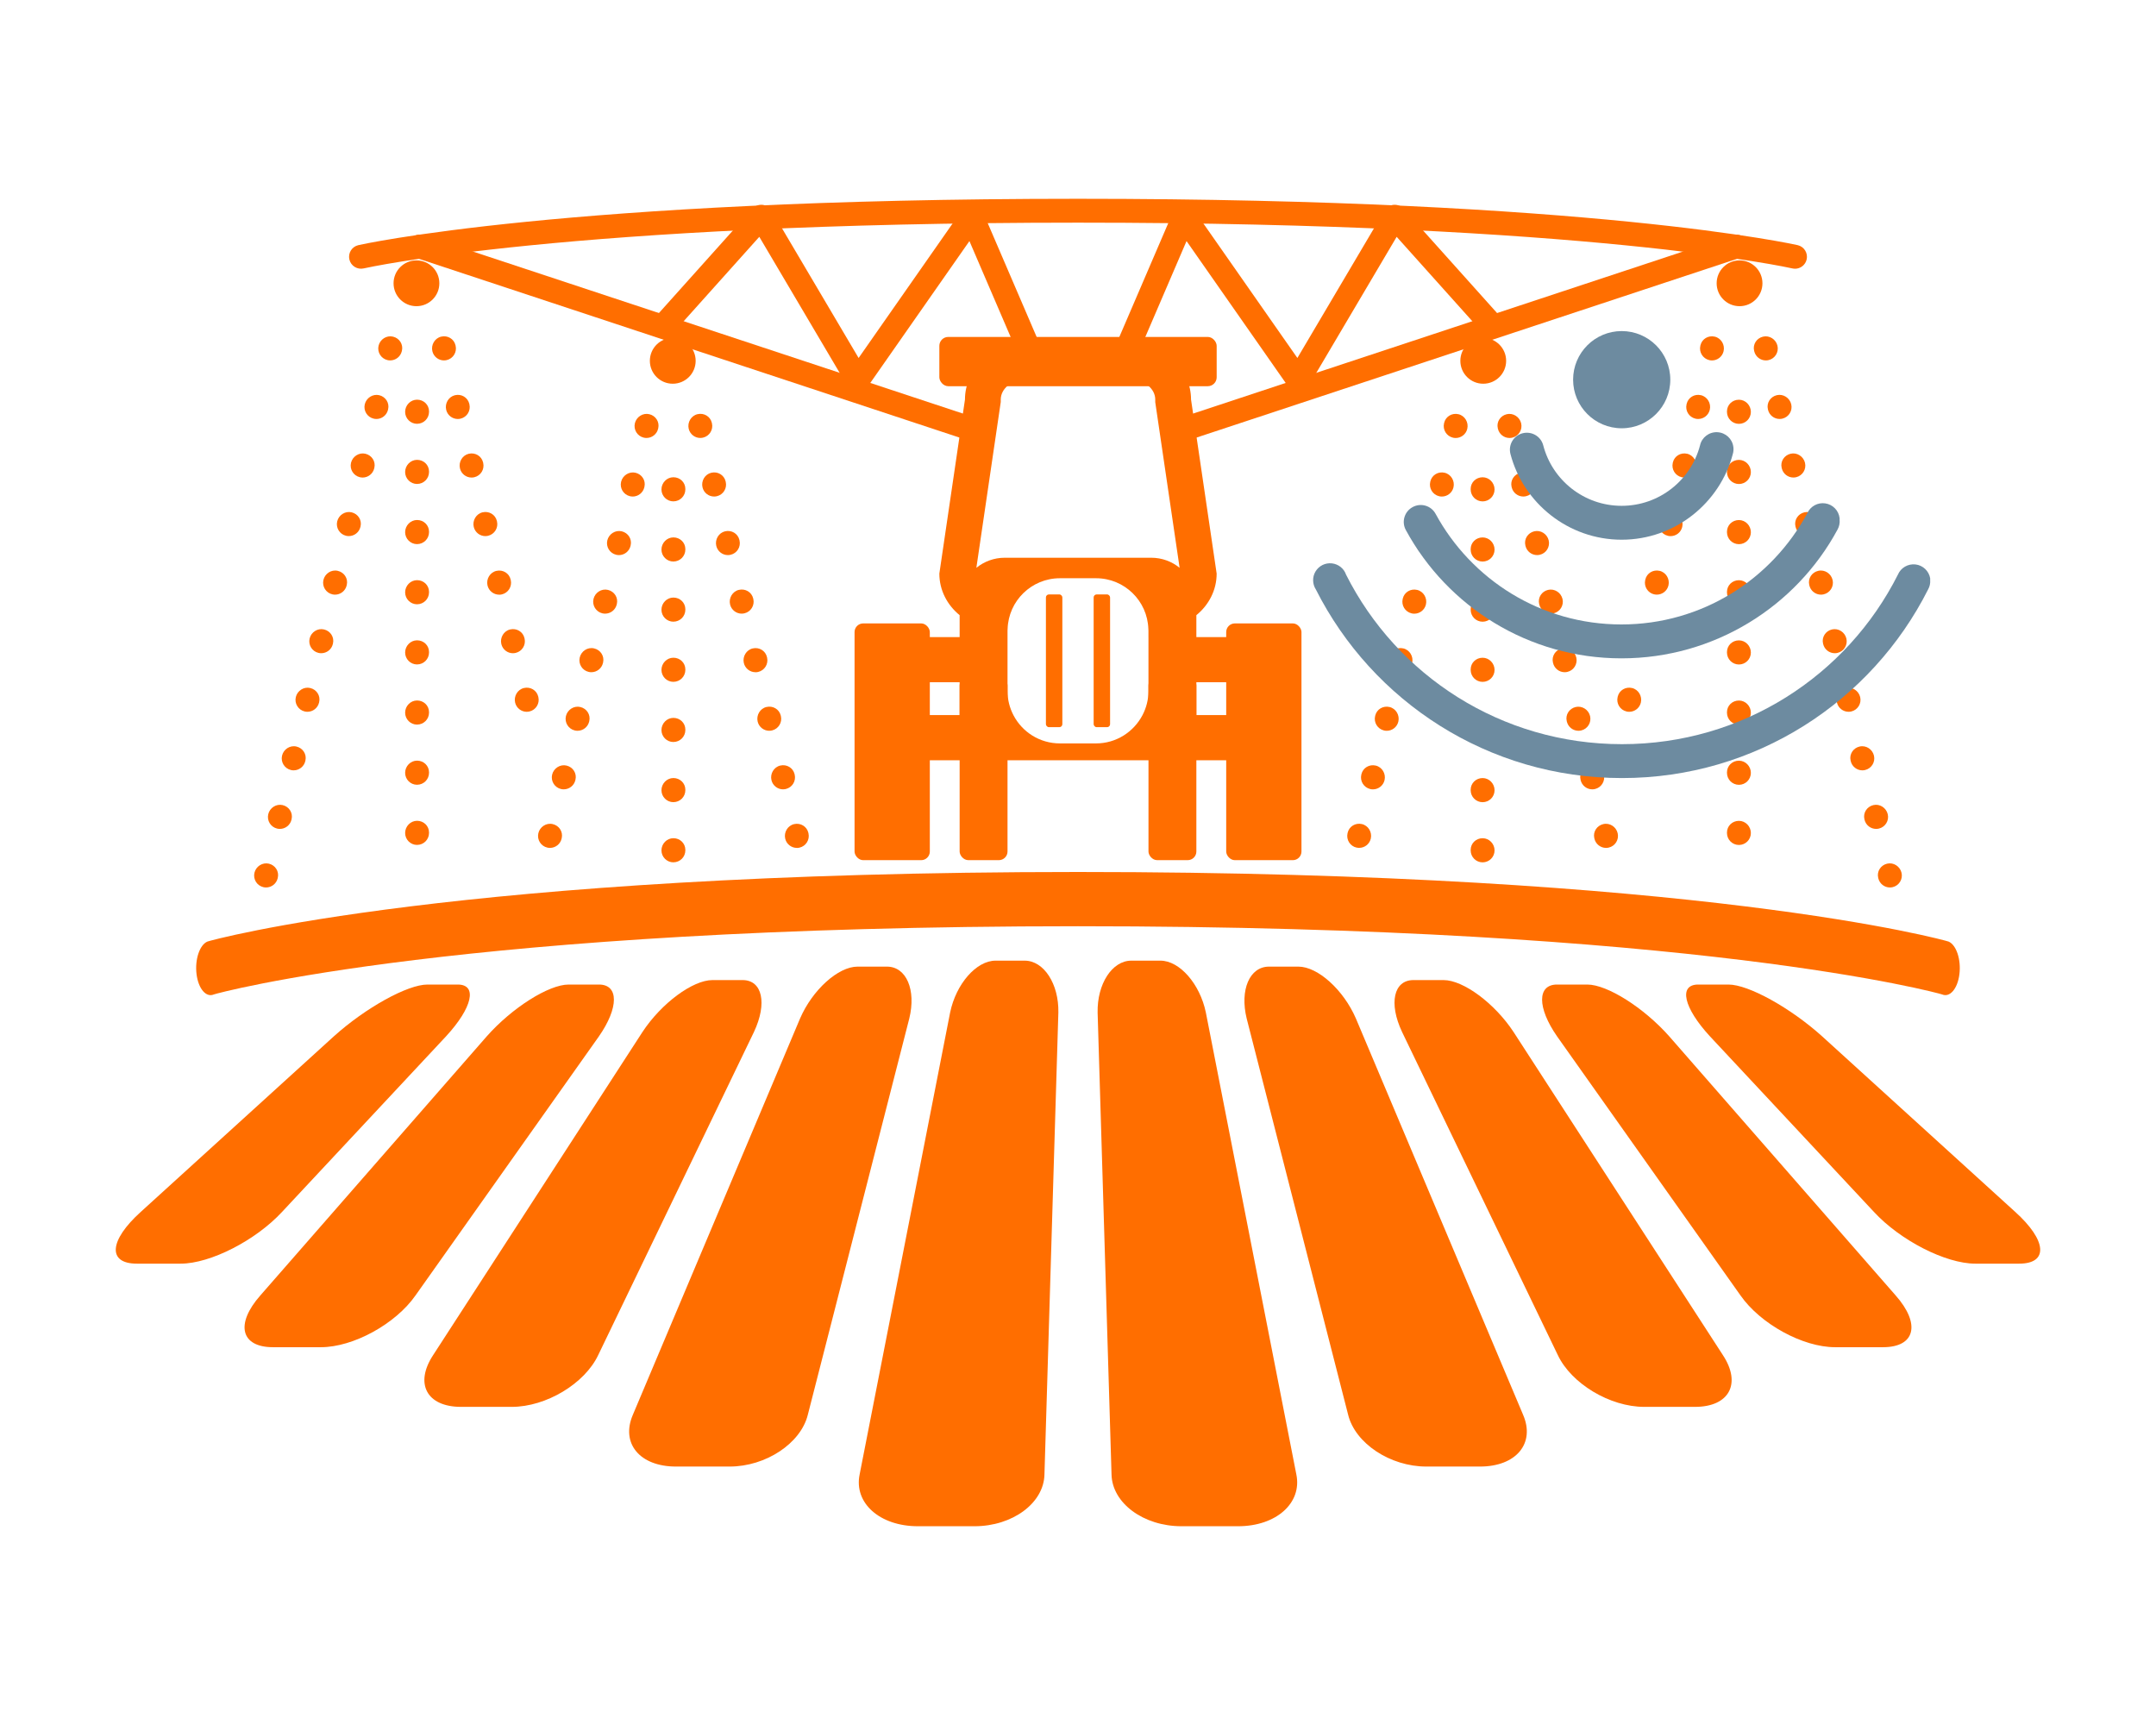<?xml version="1.0" encoding="UTF-8" standalone="no"?>
<svg xmlns="http://www.w3.org/2000/svg" height="800" id="Ebene_1" viewBox="0 0 1000 800" width="1000">
  <rect height="22.85" rx="4.13" ry="4.13" style="fill:#ff6e00; stroke-width:0px;" width="128.63" x="435.69" y="156.26"/>
  <path d="m586.19,316.41v-20.94h-31.29v-10.17c5.76-4.7,9.41-11.59,9.41-19.28l-11.88-80.72c0-14.16-12.32-25.64-27.51-25.64h-49.84c-15.2,0-27.51,11.48-27.51,25.64l-11.88,80.72c0,7.7,3.65,14.58,9.41,19.28v10.17h-31.29v20.94h31.29v15.23h-31.29v20.94h172.38v-20.94h-31.29v-15.23h31.29Zm-122.02-129.9v-1.21c0-4.98,4.9-9.04,10.91-9.04h49.84c6.01,0,10.91,4.05,10.91,9.04v1.21l11.3,76.82c-3.6-2.92-8.18-4.67-13.18-4.67h-67.91c-5,0-9.58,1.76-13.18,4.67l11.3-76.82Zm68.51,108.96v25.01c0,4.02-1.01,7.82-2.76,11.17-4.06,7.77-12.19,13.12-21.53,13.12h-16.8c-9.38,0-17.51-5.33-21.55-13.12-1.74-3.35-2.73-7.14-2.73-11.17v-28.02c0-.27.03-.53.04-.8.21-6.51,2.97-12.37,7.33-16.61,4.37-4.25,10.33-6.88,16.91-6.88h16.8c6.58,0,12.54,2.63,16.91,6.88,4.36,4.24,7.12,10.1,7.33,16.61,0,.27.04.53.04.8v3.01Z" style="fill:#ff6e00; stroke-width:0px;"/>
  <rect height="109.8" rx="4.01" ry="4.01" style="fill:#ff6e00; stroke-width:0px;" width="34.91" x="396.36" y="289.12"/>
  <rect height="85.04" rx="4.01" ry="4.01" style="fill:#ff6e00; stroke-width:0px;" width="22.21" x="445.1" y="313.87"/>
  <rect height="85.04" rx="4.01" ry="4.01" style="fill:#ff6e00; stroke-width:0px;" width="22.21" x="532.69" y="313.87"/>
  <rect height="109.8" rx="4.01" ry="4.01" style="fill:#ff6e00; stroke-width:0px;" width="34.91" x="568.74" y="289.12"/>
  <rect height="61.56" rx="1.38" ry="1.38" style="fill:#ff6e00; stroke-width:0px;" width="7.62" x="507.26" y="275.68"/>
  <rect height="61.56" rx="1.38" ry="1.38" style="fill:#ff6e00; stroke-width:0px;" width="7.62" x="485.12" y="275.68"/>
  <path d="m832.57,124.62c-.41,0-.83-.05-1.25-.14-.92-.21-94.49-21.22-331.31-21.22s-330.4,21.01-331.32,21.22c-2.98.68-5.95-1.17-6.64-4.14-.69-2.98,1.16-5.95,4.14-6.64.93-.21,95.4-21.51,333.82-21.51s332.89,21.3,333.81,21.51c2.98.69,4.83,3.66,4.14,6.64-.59,2.56-2.87,4.29-5.39,4.29Z" style="fill:#ff6e00; stroke-width:0px;"/>
  <path d="m452.87,205.23c-.58,0-1.16-.09-1.74-.28L192.98,119.59c-2.9-.96-4.48-4.09-3.52-6.99.96-2.9,4.09-4.48,6.99-3.52l258.15,85.36c2.9.96,4.48,4.09,3.52,6.99-.77,2.33-2.93,3.8-5.25,3.8Z" style="fill:#ff6e00; stroke-width:0px;"/>
  <path d="m547.13,205.23c-2.32,0-4.49-1.47-5.25-3.8-.96-2.9.61-6.03,3.52-6.99l258.15-85.36c2.91-.96,6.04.62,6.99,3.52.96,2.9-.61,6.03-3.52,6.99l-258.15,85.36c-.58.19-1.16.28-1.74.28Z" style="fill:#ff6e00; stroke-width:0px;"/>
  <path d="m602.14,181.79c-1.8,0-3.5-.88-4.54-2.37l-47.26-67.62-24.96,58.07c-.88,2.03-2.88,3.35-5.09,3.35h-40.6c-2.21,0-4.21-1.32-5.09-3.35l-24.96-58.07-47.26,67.62c-1.08,1.54-2.87,2.43-4.75,2.36-1.88-.07-3.6-1.09-4.55-2.72l-40.9-69.23-40.2,44.85c-2.04,2.28-5.54,2.47-7.82.43-2.28-2.04-2.47-5.54-.43-7.82l45.25-50.48c1.18-1.31,2.89-1.98,4.67-1.81,1.75.17,3.32,1.17,4.22,2.69l40.37,68.33,48.03-68.72c1.15-1.65,3.09-2.54,5.1-2.34,2,.21,3.73,1.48,4.52,3.32l27.45,63.85h33.31l27.45-63.85c.79-1.84,2.52-3.12,4.52-3.32,2.01-.2,3.95.69,5.1,2.34l48.03,68.72,40.37-68.33c.9-1.52,2.47-2.52,4.22-2.69,1.78-.17,3.49.5,4.67,1.81l45.25,50.48c2.04,2.28,1.85,5.78-.43,7.82-2.28,2.04-5.77,1.85-7.82-.43l-40.21-44.85-40.9,69.23c-.96,1.62-2.67,2.64-4.55,2.72-.07,0-.14,0-.21,0Z" style="fill:#ff6e00; stroke-width:0px;"/>
  <circle cx="193.16" cy="131.38" r="10.62" style="fill:#ff6e00; stroke-width:0px;"/>
  <path d="m193.45,391.85c-3.06,0-5.54-2.48-5.54-5.54s2.48-5.65,5.54-5.65,5.54,2.37,5.54,5.42v.22c0,3.06-2.48,5.54-5.54,5.54Zm0-27.9c-3.06,0-5.54-2.48-5.54-5.54s2.48-5.65,5.54-5.65,5.54,2.37,5.54,5.42v.22c0,3.06-2.48,5.54-5.54,5.54Zm0-27.9c-3.06,0-5.54-2.48-5.54-5.54s2.48-5.65,5.54-5.65,5.54,2.37,5.54,5.42v.22c0,3.06-2.48,5.54-5.54,5.54Zm0-27.9c-3.06,0-5.54-2.48-5.54-5.54s2.48-5.65,5.54-5.65,5.54,2.37,5.54,5.42v.22c0,3.06-2.48,5.54-5.54,5.54Zm0-27.9c-3.06,0-5.54-2.48-5.54-5.54s2.48-5.65,5.54-5.65,5.54,2.37,5.54,5.42v.22c0,3.06-2.48,5.54-5.54,5.54Zm0-27.9c-3.06,0-5.54-2.48-5.54-5.54s2.48-5.65,5.54-5.65,5.54,2.37,5.54,5.42v.22c0,3.06-2.48,5.54-5.54,5.54Zm0-27.9c-3.06,0-5.54-2.48-5.54-5.54s2.48-5.65,5.54-5.65,5.54,2.37,5.54,5.42v.22c0,3.06-2.48,5.54-5.54,5.54Zm0-27.9c-3.06,0-5.54-2.48-5.54-5.54s2.48-5.65,5.54-5.65,5.54,2.37,5.54,5.42v.22c0,3.06-2.48,5.54-5.54,5.54Z" style="fill:#ff6e00; stroke-width:0px;"/>
  <path d="m244.31,330.11c-2.5,0-4.77-1.71-5.38-4.25-.71-2.97,1.1-6.07,4.07-6.78,2.97-.71,5.94,1.01,6.65,3.99l.05.21c.71,2.97-1.12,5.96-4.1,6.67-.43.1-.86.15-1.29.15Zm-6.4-27.16c-2.5,0-4.77-1.71-5.38-4.25-.71-2.97,1.1-6.07,4.07-6.78,2.97-.71,5.94,1.01,6.65,3.99l.05.21c.71,2.97-1.12,5.96-4.1,6.67-.43.1-.86.15-1.29.15Zm-6.4-27.16c-2.53,0-4.82-1.75-5.4-4.32-.67-2.98,1.18-6.05,4.16-6.72,2.98-.68,5.92,1.09,6.59,4.08l.05.22c.67,2.98-1.2,5.95-4.18,6.62-.41.09-.82.14-1.22.14Zm-6.39-27.16c-2.5,0-4.77-1.71-5.38-4.25-.71-2.97,1.1-6.07,4.07-6.78,2.97-.71,5.94,1.01,6.65,3.99l.05.21c.71,2.97-1.12,5.96-4.1,6.67-.43.1-.86.15-1.29.15Zm-6.4-27.16c-2.51,0-4.78-1.71-5.38-4.26-.71-2.97,1.11-6.07,4.08-6.77,2.97-.7,5.93,1.02,6.64,4l.05.22c.71,2.97-1.13,5.96-4.11,6.66-.43.1-.86.15-1.28.15Zm-6.39-27.16c-2.51,0-4.78-1.71-5.38-4.26-.71-2.97,1.11-6.07,4.08-6.77,2.97-.71,5.93,1.02,6.64,4l.05.22c.71,2.97-1.13,5.96-4.11,6.66-.43.1-.86.15-1.28.15Zm-6.4-27.16c-2.5,0-4.77-1.71-5.38-4.25-.71-2.97,1.1-6.07,4.07-6.78,2.97-.71,5.94,1.01,6.65,3.99l.05.21c.71,2.97-1.12,5.96-4.1,6.67-.43.1-.86.15-1.29.15Z" style="fill:#ff6e00; stroke-width:0px;"/>
  <path d="m129.81,384.42c-.42,0-.85-.05-1.28-.15-2.98-.71-4.81-3.69-4.11-6.67.71-2.97,3.71-4.92,6.69-4.22,2.97.71,4.84,3.58,4.13,6.56l-.05.22c-.61,2.55-2.88,4.26-5.38,4.26Zm6.4-27.16c-.4,0-.81-.04-1.22-.14-2.98-.67-4.85-3.63-4.18-6.62.67-2.98,3.63-4.97,6.64-4.29,2.98.67,4.88,3.52,4.21,6.51l-.05.22c-.58,2.57-2.87,4.32-5.4,4.32Zm6.39-27.16c-.43,0-.86-.05-1.29-.15-2.97-.71-4.81-3.7-4.1-6.67.71-2.97,3.72-4.92,6.7-4.2,2.97.71,4.83,3.59,4.12,6.56l-.05.21c-.61,2.54-2.88,4.25-5.38,4.25Zm6.4-27.16c-.43,0-.86-.05-1.29-.15-2.97-.71-4.81-3.7-4.1-6.67.71-2.97,3.72-4.92,6.7-4.2,2.97.71,4.83,3.59,4.12,6.56l-.05.21c-.61,2.54-2.88,4.25-5.38,4.25Zm6.4-27.16c-.4,0-.81-.04-1.22-.14-2.98-.67-4.85-3.63-4.18-6.62.67-2.98,3.63-4.98,6.64-4.29,2.98.67,4.88,3.52,4.21,6.51l-.05.22c-.58,2.57-2.86,4.32-5.4,4.32Zm6.39-27.16c-.43,0-.86-.05-1.29-.15-2.97-.71-4.81-3.7-4.1-6.67.71-2.97,3.72-4.92,6.7-4.2,2.97.71,4.83,3.59,4.12,6.56l-.05.21c-.61,2.54-2.88,4.25-5.38,4.25Zm6.4-27.16c-.42,0-.85-.05-1.28-.15-2.98-.71-4.81-3.69-4.11-6.66.71-2.97,3.72-4.93,6.69-4.22,2.97.71,4.84,3.58,4.13,6.56l-.05.22c-.61,2.54-2.88,4.26-5.38,4.26Zm6.39-27.16c-.42,0-.85-.05-1.28-.15-2.98-.71-4.81-3.69-4.11-6.66.71-2.97,3.72-4.92,6.69-4.22,2.97.71,4.84,3.58,4.13,6.56l-.05.22c-.61,2.54-2.88,4.26-5.38,4.26Zm6.4-27.16c-.43,0-.86-.05-1.29-.15-2.97-.71-4.81-3.7-4.1-6.67.71-2.97,3.72-4.92,6.7-4.2,2.97.71,4.83,3.59,4.12,6.56l-.05.21c-.61,2.54-2.88,4.25-5.38,4.25Z" style="fill:#ff6e00; stroke-width:0px;"/>
  <path d="m123.41,411.58c-.42,0-.85-.05-1.28-.15-2.98-.71-4.81-3.69-4.11-6.67.71-2.97,3.71-4.92,6.69-4.22,2.97.71,4.84,3.58,4.13,6.56l-.05.22c-.61,2.55-2.88,4.26-5.38,4.26Z" style="fill:#ff6e00; stroke-width:0px;"/>
  <circle cx="312.04" cy="167.34" r="10.62" style="fill:#ff6e00; stroke-width:0px;"/>
  <path d="m312.34,399.92c-3.06,0-5.54-2.48-5.54-5.54s2.48-5.65,5.54-5.65,5.54,2.37,5.54,5.42v.22c0,3.06-2.48,5.54-5.54,5.54Zm0-27.9c-3.06,0-5.54-2.48-5.54-5.54s2.48-5.65,5.54-5.65,5.54,2.37,5.54,5.42v.22c0,3.06-2.48,5.54-5.54,5.54Zm0-27.9c-3.06,0-5.54-2.48-5.54-5.54s2.48-5.65,5.54-5.65,5.54,2.37,5.54,5.42v.22c0,3.06-2.48,5.54-5.54,5.54Zm0-27.9c-3.06,0-5.54-2.48-5.54-5.54s2.48-5.65,5.54-5.65,5.54,2.37,5.54,5.42v.22c0,3.06-2.48,5.54-5.54,5.54Zm0-27.9c-3.06,0-5.54-2.48-5.54-5.54s2.48-5.65,5.54-5.65,5.54,2.37,5.54,5.42v.22c0,3.06-2.48,5.54-5.54,5.54Zm0-27.9c-3.06,0-5.54-2.48-5.54-5.54s2.48-5.65,5.54-5.65,5.54,2.37,5.54,5.42v.22c0,3.06-2.48,5.54-5.54,5.54Zm0-27.9c-3.06,0-5.54-2.48-5.54-5.54s2.48-5.65,5.54-5.65,5.54,2.37,5.54,5.42v.22c0,3.06-2.48,5.54-5.54,5.54Z" style="fill:#ff6e00; stroke-width:0px;"/>
  <path d="m369.59,393.23c-2.53,0-4.82-1.75-5.4-4.32-.67-2.98,1.18-6.05,4.16-6.72,2.97-.67,5.92,1.09,6.59,4.08l.05.22c.67,2.98-1.2,5.95-4.18,6.62-.41.09-.82.14-1.22.14Zm-6.39-27.16c-2.5,0-4.77-1.71-5.38-4.25-.71-2.97,1.1-6.07,4.07-6.78,2.97-.71,5.94,1.01,6.65,3.99l.05.21c.71,2.97-1.12,5.96-4.1,6.67-.43.1-.86.15-1.29.15Zm-6.4-27.16c-2.5,0-4.77-1.71-5.38-4.25-.71-2.97,1.1-6.07,4.07-6.78,2.97-.71,5.94,1.01,6.65,3.99l.05.21c.71,2.97-1.12,5.96-4.1,6.67-.43.1-.86.15-1.29.15Zm-6.4-27.16c-2.53,0-4.82-1.75-5.4-4.32-.67-2.98,1.18-6.05,4.16-6.72,2.98-.68,5.92,1.09,6.59,4.08l.05.22c.67,2.98-1.2,5.95-4.18,6.62-.41.09-.82.14-1.22.14Zm-6.39-27.16c-2.5,0-4.77-1.71-5.38-4.25-.71-2.97,1.1-6.07,4.07-6.78,2.97-.71,5.94,1.01,6.65,3.99l.05.21c.71,2.97-1.12,5.96-4.1,6.67-.43.1-.86.15-1.29.15Zm-6.4-27.16c-2.51,0-4.78-1.71-5.38-4.26-.71-2.97,1.11-6.07,4.08-6.77,2.97-.7,5.93,1.02,6.64,4l.05.22c.71,2.97-1.13,5.96-4.11,6.66-.43.1-.86.15-1.28.15Zm-6.39-27.16c-2.51,0-4.78-1.71-5.38-4.26-.71-2.97,1.11-6.07,4.08-6.77,2.97-.71,5.93,1.02,6.64,4l.05.22c.71,2.97-1.13,5.96-4.11,6.66-.43.1-.86.15-1.28.15Zm-6.4-27.16c-2.5,0-4.77-1.71-5.38-4.25-.71-2.97,1.1-6.07,4.07-6.78,2.97-.71,5.94,1.01,6.65,3.99l.05.21c.71,2.97-1.12,5.96-4.1,6.67-.43.1-.86.15-1.29.15Z" style="fill:#ff6e00; stroke-width:0px;"/>
  <path d="m255.09,393.23c-.4,0-.81-.04-1.22-.14-2.98-.67-4.85-3.63-4.18-6.62.67-2.98,3.63-4.97,6.64-4.29,2.98.67,4.88,3.52,4.21,6.51l-.05.22c-.58,2.57-2.87,4.32-5.4,4.32Zm6.39-27.16c-.43,0-.86-.05-1.29-.15-2.97-.71-4.81-3.7-4.1-6.67.71-2.97,3.72-4.92,6.7-4.2,2.97.71,4.83,3.59,4.12,6.56l-.05.21c-.61,2.54-2.88,4.25-5.38,4.25Zm6.4-27.16c-.43,0-.86-.05-1.29-.15-2.97-.71-4.81-3.7-4.1-6.67.71-2.97,3.72-4.92,6.7-4.2,2.97.71,4.83,3.59,4.12,6.56l-.05.21c-.61,2.54-2.88,4.25-5.38,4.25Zm6.4-27.16c-.4,0-.81-.04-1.22-.14-2.98-.67-4.85-3.63-4.18-6.62.67-2.98,3.63-4.98,6.64-4.29,2.98.67,4.88,3.52,4.21,6.51l-.05.22c-.58,2.57-2.86,4.32-5.4,4.32Zm6.39-27.16c-.43,0-.86-.05-1.29-.15-2.97-.71-4.81-3.7-4.1-6.67.71-2.97,3.72-4.92,6.7-4.2,2.97.71,4.83,3.59,4.12,6.56l-.05.21c-.61,2.54-2.88,4.25-5.38,4.25Zm6.4-27.16c-.42,0-.85-.05-1.28-.15-2.98-.71-4.81-3.69-4.11-6.66.71-2.97,3.72-4.93,6.69-4.22,2.97.71,4.84,3.58,4.13,6.56l-.05.22c-.61,2.54-2.88,4.26-5.38,4.26Zm6.39-27.16c-.42,0-.85-.05-1.28-.15-2.98-.71-4.81-3.69-4.11-6.66s3.72-4.92,6.69-4.22c2.97.71,4.84,3.58,4.13,6.56l-.05.22c-.61,2.54-2.88,4.26-5.38,4.26Zm6.4-27.16c-.43,0-.86-.05-1.29-.15-2.97-.71-4.81-3.7-4.1-6.67.71-2.97,3.72-4.92,6.7-4.2,2.97.71,4.83,3.59,4.12,6.56l-.05.21c-.61,2.54-2.88,4.25-5.38,4.25Z" style="fill:#ff6e00; stroke-width:0px;"/>
  <circle cx="806.84" cy="131.38" r="10.62" style="fill:#ff6e00; stroke-width:0px;"/>
  <path d="m801.01,386.32v-.22c0-3.06,2.48-5.42,5.54-5.42s5.54,2.59,5.54,5.65c0,3.06-2.48,5.54-5.54,5.54s-5.54-2.48-5.54-5.54Zm0-27.9v-.22c0-3.06,2.48-5.42,5.54-5.42,3.06,0,5.54,2.59,5.54,5.65,0,3.06-2.48,5.54-5.54,5.54-3.06,0-5.54-2.48-5.54-5.54Zm0-27.9v-.22c0-3.06,2.48-5.42,5.54-5.42,3.06,0,5.54,2.59,5.54,5.65,0,3.06-2.48,5.54-5.54,5.54-3.06,0-5.54-2.48-5.54-5.54Zm0-27.9v-.22c0-3.06,2.48-5.42,5.54-5.42,3.06,0,5.54,2.59,5.54,5.65,0,3.06-2.48,5.54-5.54,5.54-3.06,0-5.54-2.48-5.54-5.54Zm0-27.9v-.22c0-3.06,2.48-5.42,5.54-5.42,3.06,0,5.54,2.59,5.54,5.65,0,3.06-2.48,5.54-5.54,5.54-3.06,0-5.54-2.48-5.54-5.54Zm0-27.9v-.22c0-3.06,2.48-5.42,5.54-5.42,3.06,0,5.54,2.59,5.54,5.65,0,3.06-2.48,5.54-5.54,5.54-3.06,0-5.54-2.48-5.54-5.54Zm0-27.9v-.22c0-3.06,2.48-5.42,5.54-5.42,3.06,0,5.54,2.59,5.54,5.65,0,3.06-2.48,5.54-5.54,5.54-3.06,0-5.54-2.48-5.54-5.54Zm0-27.9v-.22c0-3.06,2.48-5.42,5.54-5.42,3.06,0,5.54,2.59,5.54,5.65,0,3.06-2.48,5.54-5.54,5.54-3.06,0-5.54-2.48-5.54-5.54Z" style="fill:#ff6e00; stroke-width:0px;"/>
  <path d="m754.39,329.95c-2.97-.71-4.81-3.7-4.1-6.67l.05-.21c.71-2.97,3.68-4.7,6.65-3.99,2.97.71,4.78,3.8,4.07,6.78-.61,2.54-2.88,4.25-5.38,4.25-.43,0-.86-.05-1.29-.15Zm6.4-27.16c-2.97-.71-4.81-3.7-4.1-6.67l.05-.21c.71-2.98,3.67-4.7,6.65-3.99,2.97.71,4.78,3.8,4.07,6.78-.61,2.54-2.88,4.25-5.38,4.25-.43,0-.86-.05-1.29-.15Zm6.47-27.14c-2.98-.67-4.85-3.63-4.18-6.62l.05-.22c.67-2.99,3.62-4.75,6.59-4.08,2.98.67,4.83,3.74,4.16,6.72-.58,2.57-2.86,4.32-5.4,4.32-.4,0-.81-.04-1.22-.14Zm6.32-27.17c-2.97-.71-4.81-3.7-4.1-6.67l.05-.21c.71-2.97,3.68-4.7,6.65-3.99,2.97.71,4.78,3.8,4.07,6.78-.61,2.54-2.88,4.25-5.38,4.25-.43,0-.86-.05-1.29-.15Zm6.4-27.16c-2.98-.71-4.81-3.69-4.11-6.66l.05-.22c.71-2.98,3.67-4.7,6.64-4,2.97.71,4.79,3.8,4.08,6.77-.61,2.54-2.88,4.26-5.38,4.26-.42,0-.85-.05-1.28-.15Zm6.39-27.16c-2.98-.71-4.81-3.69-4.11-6.66l.05-.22c.71-2.98,3.67-4.71,6.64-4,2.97.71,4.79,3.8,4.08,6.77-.61,2.54-2.88,4.26-5.38,4.26-.42,0-.85-.05-1.28-.15Zm6.39-27.16c-2.97-.71-4.81-3.7-4.1-6.67l.05-.21c.71-2.97,3.68-4.7,6.65-3.99,2.97.71,4.78,3.8,4.07,6.78-.61,2.54-2.88,4.25-5.38,4.25-.43,0-.86-.05-1.29-.15Z" style="fill:#ff6e00; stroke-width:0px;"/>
  <path d="m864.81,380.16l-.05-.22c-.71-2.97,1.16-5.85,4.13-6.56,2.98-.71,5.98,1.24,6.69,4.22.71,2.97-1.13,5.96-4.11,6.67-.43.1-.86.15-1.28.15-2.51,0-4.78-1.71-5.38-4.26Zm-6.41-27.22l-.05-.22c-.67-2.98,1.23-5.84,4.21-6.51,3.01-.68,5.97,1.31,6.64,4.29.67,2.98-1.2,5.95-4.18,6.62-.41.09-.82.14-1.22.14-2.53,0-4.82-1.75-5.4-4.32Zm-6.38-27.09l-.05-.21c-.71-2.97,1.15-5.85,4.12-6.56,2.98-.72,5.99,1.23,6.7,4.2.71,2.97-1.12,5.96-4.1,6.67-.43.1-.86.15-1.29.15-2.5,0-4.77-1.71-5.38-4.25Zm-6.4-27.16l-.05-.21c-.71-2.97,1.15-5.85,4.12-6.56,2.98-.71,5.99,1.23,6.7,4.2.71,2.97-1.12,5.96-4.1,6.67-.43.1-.86.15-1.29.15-2.5,0-4.77-1.71-5.38-4.25Zm-6.41-27.23l-.05-.22c-.67-2.98,1.23-5.84,4.21-6.51,3.01-.69,5.97,1.31,6.64,4.29.67,2.98-1.2,5.95-4.18,6.62-.41.09-.82.14-1.22.14-2.53,0-4.82-1.75-5.4-4.32Zm-6.38-27.09l-.05-.21c-.71-2.97,1.15-5.85,4.12-6.56,2.98-.71,5.99,1.23,6.7,4.2.71,2.97-1.12,5.96-4.1,6.67-.43.1-.86.15-1.29.15-2.5,0-4.77-1.71-5.38-4.25Zm-6.4-27.16l-.05-.22c-.71-2.97,1.16-5.85,4.13-6.56,2.97-.71,5.99,1.24,6.69,4.22.71,2.97-1.13,5.96-4.11,6.66-.43.1-.86.15-1.28.15-2.51,0-4.78-1.71-5.38-4.26Zm-6.39-27.16l-.05-.22c-.71-2.97,1.16-5.85,4.13-6.56,2.98-.71,5.99,1.24,6.69,4.22.71,2.97-1.13,5.96-4.11,6.66-.43.1-.86.15-1.28.15-2.51,0-4.78-1.71-5.38-4.26Zm-6.39-27.15l-.05-.21c-.71-2.97,1.15-5.85,4.12-6.56,2.98-.72,5.99,1.23,6.7,4.2.71,2.97-1.12,5.96-4.1,6.67-.43.1-.86.15-1.29.15-2.5,0-4.77-1.71-5.38-4.25Z" style="fill:#ff6e00; stroke-width:0px;"/>
  <circle cx="687.96" cy="167.34" r="10.62" style="fill:#ff6e00; stroke-width:0px;"/>
  <path d="m682.13,394.38v-.22c0-3.06,2.48-5.42,5.54-5.42,3.06,0,5.54,2.59,5.54,5.65s-2.48,5.54-5.54,5.54c-3.06,0-5.54-2.48-5.54-5.54Zm0-27.9v-.22c0-3.06,2.48-5.42,5.54-5.42,3.06,0,5.54,2.59,5.54,5.65,0,3.06-2.48,5.54-5.54,5.54-3.06,0-5.54-2.48-5.54-5.54Zm0-27.9v-.22c0-3.06,2.48-5.42,5.54-5.42,3.06,0,5.54,2.59,5.54,5.65,0,3.06-2.48,5.54-5.54,5.54-3.06,0-5.54-2.48-5.54-5.54Zm0-27.9v-.22c0-3.06,2.48-5.42,5.54-5.42,3.06,0,5.54,2.59,5.54,5.65,0,3.06-2.48,5.54-5.54,5.54-3.06,0-5.54-2.48-5.54-5.54Zm0-27.9v-.22c0-3.06,2.48-5.42,5.54-5.42,3.06,0,5.54,2.59,5.54,5.65,0,3.06-2.48,5.54-5.54,5.54-3.06,0-5.54-2.48-5.54-5.54Zm0-27.9v-.22c0-3.06,2.48-5.42,5.54-5.42,3.06,0,5.54,2.59,5.54,5.65,0,3.06-2.48,5.54-5.54,5.54-3.06,0-5.54-2.48-5.54-5.54Zm0-27.9v-.22c0-3.06,2.48-5.42,5.54-5.42,3.06,0,5.54,2.59,5.54,5.65,0,3.06-2.48,5.54-5.54,5.54-3.06,0-5.54-2.48-5.54-5.54Z" style="fill:#ff6e00; stroke-width:0px;"/>
  <path d="m629.19,393.09c-2.98-.67-4.85-3.63-4.18-6.62l.05-.22c.67-2.99,3.62-4.75,6.59-4.08,2.98.67,4.83,3.74,4.16,6.72-.58,2.57-2.86,4.32-5.4,4.32-.4,0-.81-.04-1.22-.14Zm6.32-27.17c-2.97-.71-4.81-3.7-4.1-6.67l.05-.21c.71-2.97,3.68-4.7,6.65-3.99,2.97.71,4.78,3.8,4.07,6.78-.61,2.54-2.88,4.25-5.38,4.25-.43,0-.86-.05-1.29-.15Zm6.4-27.16c-2.97-.71-4.81-3.7-4.1-6.67l.05-.21c.71-2.98,3.67-4.7,6.65-3.99,2.97.71,4.78,3.8,4.07,6.78-.61,2.54-2.88,4.25-5.38,4.25-.43,0-.86-.05-1.29-.15Zm6.47-27.14c-2.98-.67-4.85-3.63-4.18-6.62l.05-.22c.67-2.99,3.62-4.75,6.59-4.08,2.98.67,4.83,3.74,4.16,6.72-.58,2.57-2.86,4.32-5.4,4.32-.4,0-.81-.04-1.22-.14Zm6.32-27.17c-2.97-.71-4.81-3.7-4.1-6.67l.05-.21c.71-2.97,3.68-4.7,6.65-3.99,2.97.71,4.78,3.8,4.07,6.78-.61,2.54-2.88,4.25-5.38,4.25-.43,0-.86-.05-1.29-.15Zm6.4-27.16c-2.98-.71-4.81-3.69-4.11-6.66l.05-.22c.71-2.98,3.67-4.7,6.64-4,2.97.71,4.79,3.8,4.08,6.77-.61,2.54-2.88,4.26-5.38,4.26-.42,0-.85-.05-1.28-.15Zm6.39-27.16c-2.98-.71-4.81-3.69-4.11-6.66l.05-.22c.71-2.98,3.67-4.71,6.64-4,2.97.71,4.79,3.8,4.08,6.77-.61,2.54-2.88,4.26-5.38,4.26-.42,0-.85-.05-1.28-.15Zm6.39-27.16c-2.97-.71-4.81-3.7-4.1-6.67l.05-.21c.71-2.97,3.68-4.7,6.65-3.99,2.97.71,4.78,3.8,4.07,6.78-.61,2.54-2.88,4.25-5.38,4.25-.43,0-.86-.05-1.29-.15Z" style="fill:#ff6e00; stroke-width:0px;"/>
  <path d="m739.52,388.91l-.05-.22c-.67-2.98,1.23-5.84,4.21-6.51,3.01-.68,5.97,1.31,6.64,4.29.67,2.98-1.2,5.95-4.18,6.62-.41.09-.82.14-1.22.14-2.53,0-4.82-1.75-5.4-4.32Zm-6.38-27.09l-.05-.21c-.71-2.97,1.15-5.85,4.12-6.56,2.98-.72,5.99,1.23,6.7,4.2.71,2.97-1.12,5.96-4.1,6.67-.43.1-.86.15-1.29.15-2.5,0-4.77-1.71-5.38-4.25Zm-6.4-27.16l-.05-.21c-.71-2.97,1.15-5.85,4.12-6.56,2.98-.71,5.99,1.23,6.7,4.2.71,2.97-1.12,5.96-4.1,6.67-.43.1-.86.15-1.29.15-2.5,0-4.77-1.71-5.38-4.25Zm-6.41-27.23l-.05-.22c-.67-2.98,1.23-5.84,4.21-6.51,3.01-.69,5.97,1.31,6.64,4.29.67,2.98-1.2,5.95-4.18,6.62-.41.09-.82.14-1.22.14-2.53,0-4.82-1.75-5.4-4.32Zm-6.38-27.09l-.05-.21c-.71-2.97,1.15-5.85,4.12-6.56,2.98-.71,5.99,1.23,6.7,4.2.71,2.97-1.12,5.96-4.1,6.67-.43.1-.86.15-1.29.15-2.5,0-4.77-1.71-5.38-4.25Zm-6.4-27.16l-.05-.22c-.71-2.97,1.16-5.85,4.13-6.56,2.97-.71,5.99,1.24,6.69,4.22s-1.13,5.96-4.11,6.66c-.43.1-.86.15-1.28.15-2.51,0-4.78-1.71-5.38-4.26Zm-6.39-27.16l-.05-.22c-.71-2.97,1.16-5.85,4.13-6.56,2.98-.71,5.99,1.24,6.69,4.22s-1.13,5.96-4.11,6.66c-.43.1-.86.15-1.28.15-2.51,0-4.78-1.71-5.38-4.26Zm-6.39-27.15l-.05-.21c-.71-2.97,1.15-5.85,4.12-6.56,2.98-.72,5.99,1.23,6.7,4.2.71,2.97-1.12,5.96-4.1,6.67-.43.1-.86.15-1.29.15-2.5,0-4.77-1.71-5.38-4.25Z" style="fill:#ff6e00; stroke-width:0px;"/>
  <path d="m871.2,407.32l-.05-.22c-.71-2.97,1.16-5.85,4.13-6.56,2.98-.71,5.98,1.24,6.69,4.22.71,2.97-1.13,5.96-4.11,6.67-.43.1-.86.15-1.28.15-2.51,0-4.78-1.71-5.38-4.26Z" style="fill:#ff6e00; stroke-width:0px;"/>
  <path d="m500,429.56c286.49,0,399.68,31.15,400.79,31.63,3.6,1.55,7.2-2.65,8.03-9.41.83-6.77-1.41-13.52-5.01-15.1-1.12-.49-115.41-32.28-403.82-32.28h0c-288.41,0-402.69,31.79-403.82,32.28-3.6,1.57-5.84,8.33-5.01,15.1.84,6.76,4.43,10.97,8.03,9.41,1.11-.48,114.3-31.63,400.79-31.63" style="fill:#ff6e00; stroke-width:0px;"/>
  <path d="m451.99,707.82h-26.25c-17.67,0-29.77-10.76-27.02-24.04,13.99-71.41,27.98-142.81,41.97-214.22,2.75-13.28,12.17-24.04,21.06-24.04h13.52c8.88,0,15.88,10.76,15.62,24.04-2.15,71.41-4.3,142.81-6.45,214.22-.25,13.28-14.79,24.04-32.46,24.04Z" style="fill:#ff6e00; stroke-width:0px;"/>
  <path d="m338.43,680.14h-24.91c-16.78,0-25.71-10.76-19.97-24.04,25.85-61.26,51.69-122.51,77.54-183.77,5.75-13.28,17.68-24.04,26.65-24.04,4.55,0,9.1,0,13.66,0,8.97,0,13.61,10.76,10.35,24.04-15.69,61.26-31.38,122.51-47.06,183.77-3.25,13.28-19.49,24.04-36.27,24.04Z" style="fill:#ff6e00; stroke-width:0px;"/>
  <path d="m237.39,652.46h-23.56c-15.88,0-21.66-10.76-12.91-24.04,32.36-49.95,64.73-99.9,97.09-149.85,8.75-13.28,23.28-24.04,32.45-24.04h13.96c9.18,0,11.54,10.76,5.29,24.04-24.08,49.95-48.16,99.9-72.24,149.85-6.26,13.28-24.2,24.04-40.08,24.04Z" style="fill:#ff6e00; stroke-width:0px;"/>
  <path d="m148.85,624.79h-22.22c-14.98,0-17.6-10.76-5.85-24.04,34.99-40.04,69.98-80.07,104.97-120.11,11.75-13.28,28.77-24.04,38.01-24.04h14.06c9.24,0,9.23,10.76-.03,24.04-28.35,40.04-56.7,80.07-85.05,120.11-9.26,13.28-28.9,24.04-43.89,24.04Z" style="fill:#ff6e00; stroke-width:0px;"/>
  <path d="m83.82,586.04h-20.34c-13.73,0-12.9-10.76,1.85-24.04,29.83-27.12,59.66-54.24,89.49-81.36,14.75-13.28,34.2-24.04,43.44-24.04h14.06c9.24,0,6.8,10.76-5.46,24.04-25.33,27.12-50.67,54.24-76,81.36-12.26,13.28-33.32,24.04-47.05,24.04Z" style="fill:#ff6e00; stroke-width:0px;"/>
  <path d="m574.26,707.82h-26.25c-17.67,0-32.2-10.76-32.46-24.04-2.15-71.41-4.3-142.81-6.45-214.22-.25-13.28,6.74-24.04,15.62-24.04h13.52c8.88,0,18.31,10.76,21.06,24.04,13.99,71.41,27.98,142.81,41.97,214.22,2.75,13.28-9.35,24.04-27.02,24.04Z" style="fill:#ff6e00; stroke-width:0px;"/>
  <path d="m686.47,680.14h-24.91c-16.77,0-33.01-10.76-36.27-24.04-15.69-61.26-31.38-122.51-47.06-183.77-3.25-13.28,1.38-24.04,10.35-24.04,4.55,0,9.1,0,13.66,0,8.97,0,20.91,10.76,26.65,24.04,25.85,61.26,51.69,122.51,77.54,183.77,5.75,13.28-3.19,24.04-19.97,24.04Z" style="fill:#ff6e00; stroke-width:0px;"/>
  <path d="m786.18,652.46h-23.56c-15.88,0-33.82-10.76-40.08-24.04-24.08-49.95-48.16-99.9-72.24-149.85-6.26-13.28-3.89-24.04,5.29-24.04h13.96c9.18,0,23.7,10.76,32.45,24.04,32.36,49.95,64.73,99.9,97.09,149.85,8.75,13.28,2.97,24.04-12.91,24.04Z" style="fill:#ff6e00; stroke-width:0px;"/>
  <path d="m873.37,624.79h-22.22c-14.98,0-34.63-10.76-43.89-24.04-28.35-40.04-56.7-80.07-85.05-120.11-9.26-13.28-9.27-24.04-.03-24.04h14.06c9.24,0,26.26,10.76,38.01,24.04,34.99,40.04,69.98,80.07,104.97,120.11,11.75,13.28,9.13,24.04-5.85,24.04Z" style="fill:#ff6e00; stroke-width:0px;"/>
  <path d="m936.52,586.04h-20.34c-13.73,0-34.79-10.76-47.05-24.04-25.33-27.12-50.67-54.24-76-81.36-12.26-13.28-14.7-24.04-5.46-24.04h14.06c9.24,0,28.69,10.76,43.44,24.04,29.83,27.12,59.66,54.24,89.49,81.36,14.75,13.28,15.58,24.04,1.85,24.04Z" style="fill:#ff6e00; stroke-width:0px;"/>
  <circle cx="752.18" cy="176.08" r="22.54" style="fill:#6d8ba0; stroke-width:0px;"/>
  <path d="m895.27,268.24c-.58-3.44-3.38-6.08-6.85-6.48-3.47-.37-6.79,1.54-8.14,4.76-23.58,46.76-71.94,78.6-127.97,78.6s-104.39-31.84-127.97-78.6c-.98-2.89-3.56-4.91-6.57-5.25-3.04-.34-5.99,1.11-7.58,3.72-1.57,2.58-1.5,5.86.15,8.41,26.19,51.89,79.92,87.44,141.97,87.44s115.78-35.55,141.97-87.44c.77-1.35,1.11-2.89.98-4.42v-.74Z" style="fill:#6d8ba0; stroke-width:0px;"/>
  <path d="m853.24,240.24c-.43-3.5-3.16-6.29-6.66-6.79-3.47-.52-6.88,1.35-8.32,4.57-16.55,30.67-48.85,51.58-86.21,51.58s-69.63-20.82-86.21-51.33c-2.09-3.81-6.88-5.19-10.68-3.07-3.81,2.09-5.19,6.88-3.07,10.68,19.25,35.43,56.86,59.44,99.97,59.44s80.99-24.07,100.21-59.69c.8-1.41,1.14-3.04.98-4.67v-.74Z" style="fill:#6d8ba0; stroke-width:0px;"/>
  <path d="m803.97,207.32c-.46-3.81-3.59-6.69-7.43-6.88-3.81-.18-7.22,2.39-8.04,6.14-4.21,16.09-18.88,28-36.35,28s-32.15-11.91-36.35-28c-1.07-4.21-5.37-6.72-9.58-5.65-4.21,1.07-6.72,5.37-5.65,9.58,5.99,22.87,26.93,39.79,51.58,39.79s45.59-16.92,51.58-39.79c.31-1.04.37-2.12.25-3.19Z" style="fill:#6d8ba0; stroke-width:0px;"/>
</svg>
